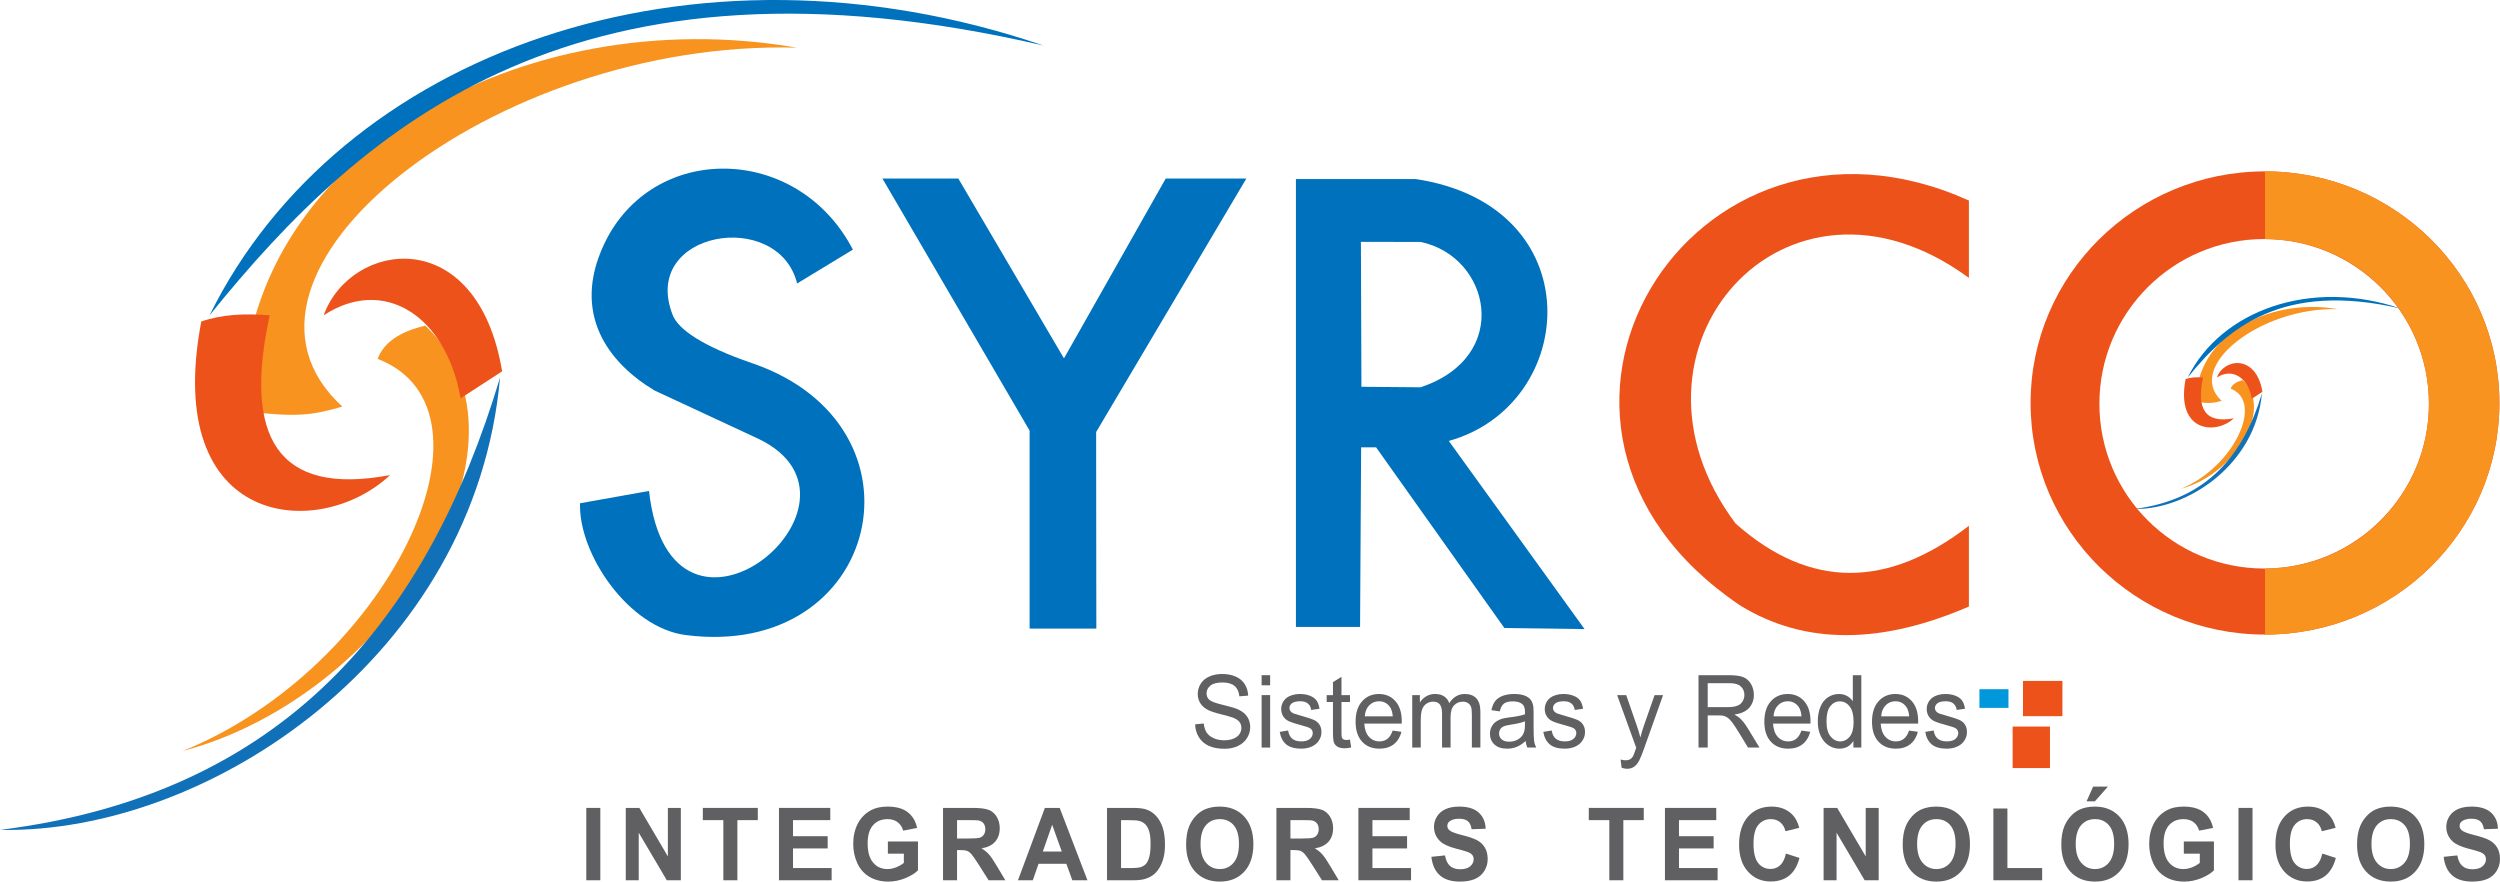 <!--?xml version="1.0" encoding="UTF-8"?-->

<!-- Creator: CorelDRAW 2017 -->
<svg xmlns="http://www.w3.org/2000/svg" xml:space="preserve" width="100%" height="100%" version="1.1" style="shape-rendering:geometricPrecision; text-rendering:geometricPrecision; image-rendering:optimizeQuality; fill-rule:evenodd; clip-rule:evenodd" viewBox="0 0 40888 14418.49" xmlns:xlink="http://www.w3.org/1999/xlink">
 <defs>
  <style type="text/css">
   
    .fil2 {fill:#1171B8}
    .fil5 {fill:#0098DA}
    .fil1 {fill:#0071BC}
    .fil3 {fill:#ED521A}
    .fil0 {fill:#F7931E}
    .fil4 {fill:#606062;fill-rule:nonzero}
   
  </style>
 </defs>
 <g id="Capa_x0020_1">
  <path class="fil0 svg-elem-1" d="M36335.31 6555.76c-128.88,37.08 -196.26,46.24 -416.14,17.34 -17.34,-1057.71 1161.74,-1716.62 2314.82,-1517.21 -1265.79,-34.69 -2505.56,945 -1898.68,1499.87z"></path>
  <path class="fil1 svg-elem-2" d="M35780.45 6174.29c540.87,-1096.82 2011.38,-1629.92 3485.24,-1127.08 -1942.02,-450.82 -2835.01,320.79 -3485.24,1127.08z"></path>
  <path class="fil0 svg-elem-3" d="M36482.7 6356.35c25.31,-67.1 90.68,-113.88 199.4,-138.72 520.19,494.18 -156.05,1551.89 -1014.36,1777.31 858.31,-346.8 1373.61,-1423.05 814.96,-1638.59z"></path>
  <path class="fil2 svg-elem-4" d="M36994.21 6434.38c-103.16,1160.56 -1213.76,1907.35 -2089.41,1890.01 1183.06,-148.04 1784.28,-872.39 2089.41,-1890.01z"></path>
  <path class="fil3 svg-elem-5" d="M36031.87 6174.29c-105.17,-8.6 -202.6,-3.55 -286.1,26 -164.73,866.98 494.17,919 788.95,641.57 -471.07,88.89 -614.11,-158.84 -502.85,-667.57z"></path>
  <path class="fil3 svg-elem-6" d="M36829.49 6521.08l173.39 -112.71c-104.03,-624.22 -632.89,-546.19 -745.6,-234.08 250.26,-164.57 511.52,0 572.21,346.79z"></path>
  <path class="fil1 svg-elem-7" d="M13037.13 4636.24l911.99 -553.59c-902.72,-1737.8 -3280.24,-1764.19 -4068.88,-89.27 -534.46,1135.1 65.41,1938.17 824.28,2392.86l1702.64 791.85c2139.49,1031.07 -1439.32,4010.4 -1792.41,851.57l-1128.14 201.53c-27.68,821.42 788.31,2033.89 1726.52,2155.05 3195.33,412.63 4083.52,-3421.33 1087.38,-4446.43 -814.79,-278.75 -1206.8,-554.25 -1297.83,-785.71 -541.89,-1377.72 1727.32,-1755.7 2034.45,-517.86z"></path>
  <polygon class="fil1 svg-elem-8" points="14432.02,2919.65 15673.28,2919.65 17401.42,5861.4 19065.9,2919.63 20384.09,2920.14 17927.56,7066.08 17930.72,10280.43 16839.5,10281.43 16839.53,7042.76 "></polygon>
  <path class="fil1 svg-elem-9" d="M21195.11 2928.17l0 7325.71 1049.05 0 17.47 -2937.29 244.79 0 2098.05 2954.78 1311.28 17.47 -2220.43 -3077.14c2125.85,-593.01 2350.02,-3847.84 -542.01,-4283.53l-1958.2 0zm1062.8 1027.55l8.49 2370.16 967.14 8.46c1507.09,-501.67 1141.94,-2141.29 0,-2377.54l-975.63 -1.08z"></path>
  <path class="fil3 svg-elem-10" d="M32201.78 4545.48c-2996.42,-2203.55 -5956.28,1166.91 -3815.4,4017.16 1221.94,1084.22 2495.6,1055.82 3815.4,36.69l0 1320.72c-1413.51,611.1 -2670.95,642.34 -3742.03,-18.34 -4343.33,-2926.8 -812.65,-8673.88 3742.03,-6621.91l0 1265.68z"></path>
  <path class="fil3 svg-elem-11" d="M37044.39 2802.86c2117.3,0 3833.73,1695.88 3833.73,3787.87 0,2091.99 -1716.43,3787.87 -3833.73,3787.87 -2117.31,0 -3833.74,-1695.88 -3833.74,-3787.87 0,-2091.99 1716.43,-3787.87 3833.74,-3787.87zm-13.63 1106.95c1488.26,0 2694.7,1206.24 2694.7,2694.21 0,1487.97 -1206.44,2694.21 -2694.7,2694.21 -1488.25,0 -2694.7,-1206.24 -2694.7,-2694.21 0,-1487.97 1206.45,-2694.21 2694.7,-2694.21z"></path>
  <path class="fil0 svg-elem-12" d="M37044.39 9298.2l0 1080.4c2117.3,0 3833.73,-1695.88 3833.73,-3787.87 0,-2091.99 -1716.43,-3787.87 -3833.73,-3787.87l0 1107c1488.25,0 2681.07,1206.19 2681.07,2694.16 0,1487.97 -1192.82,2694.18 -2681.07,2694.18z"></path>
  <path class="fil4 svg-elem-13" d="M19546.53 11846.25l140.88 -13.23c6.6,59.52 22.16,108.28 46.7,146.58 24.54,38.02 62.53,68.88 113.98,92.57 51.44,23.42 109.48,35.27 173.85,35.27 57.26,0 107.65,-8.82 151.44,-26.73 43.79,-17.91 76.25,-42.43 97.62,-73.56 21.36,-31.13 32.18,-65.02 32.18,-101.39 0,-36.92 -10.29,-69.15 -30.87,-96.98 -20.58,-27.55 -54.61,-50.7 -102.09,-69.71 -30.34,-12.12 -97.62,-31.4 -201.83,-57.58 -104.22,-26.17 -177.03,-50.69 -218.71,-73.84 -54.09,-29.75 -94.19,-66.67 -120.57,-110.48 -26.65,-43.81 -39.84,-93.12 -39.84,-147.4 0,-60.06 16.36,-115.99 48.81,-167.79 32.44,-52.07 79.67,-91.47 142.2,-118.47 62.26,-27 131.65,-40.5 207.89,-40.5 83.9,0 158.04,14.05 222.15,42.43 64.11,28.1 113.44,69.71 148,124.81 34.56,54.83 53.03,117.09 55.68,186.52l-144.06 11.57c-7.65,-74.66 -33.77,-131.14 -78.35,-169.16 -44.6,-38.3 -110.54,-57.31 -197.61,-57.31 -90.76,0 -156.98,17.36 -198.4,52.07 -41.42,34.72 -62.26,76.6 -62.26,125.64 0,42.43 14.78,77.42 44.06,104.97 29.01,27.27 104.21,55.65 226.09,84.31 121.89,28.93 205.53,54 250.91,75.49 65.69,31.68 114.49,71.63 145.89,120.4 31.39,48.49 46.96,104.42 46.96,167.79 0,63.09 -17.15,122.05 -51.71,177.7 -34.56,55.66 -83.89,98.91 -148.54,129.77 -64.63,30.86 -137.18,46.29 -218.18,46.29 -102.36,0 -188.11,-15.71 -257.22,-46.84 -69.39,-31.13 -123.47,-77.97 -162.79,-140.79 -39.57,-62.54 -60.15,-133.35 -62.26,-212.42z"></path>
  <path id="1" class="fil4 svg-elem-14" d="M20634.02 11208.16l0 -165.31 139.31 0 0 165.31 -139.31 0zm0 1018.3l0 -857.95 139.31 0 0 857.95 -139.31 0z"></path>
  <path id="2" class="fil4 svg-elem-15" d="M20930.3 11970.23l137.71 -23.14c7.65,57.58 29.29,101.66 64.65,132.52 35.34,30.58 84.94,46.01 148.27,46.01 64.11,0 111.59,-13.5 142.73,-40.77 30.86,-27.01 46.43,-58.96 46.43,-95.61 0,-32.78 -13.98,-58.68 -41.68,-77.42 -19.53,-12.95 -67.02,-29.2 -142.47,-49.32 -101.84,-26.72 -172.28,-49.86 -211.86,-69.43 -39.31,-19.83 -69.12,-46.83 -89.44,-81.55 -20.31,-34.44 -30.6,-72.73 -30.6,-114.61 0,-38.3 8.45,-73.56 25.07,-106.08 16.88,-32.51 39.57,-59.51 68.32,-81 21.64,-16.53 51.19,-30.58 88.39,-42.15 37.47,-11.57 77.3,-17.36 120.04,-17.36 64.38,0 120.84,9.65 169.38,29.21 48.8,19.28 84.68,45.73 107.91,78.79 22.95,33.34 39.04,77.7 47.75,133.35l-136.14 19.84c-6.07,-44.63 -24.01,-79.62 -53.56,-104.7 -29.55,-25.07 -71.23,-37.47 -125.31,-37.47 -63.59,0 -109.23,11.03 -136.4,33.07 -27.18,22.04 -40.9,47.94 -40.9,77.42 0,18.73 5.54,35.81 16.89,50.97 11.34,15.43 29.02,28.37 53.29,38.57 13.98,5.51 54.61,17.91 122.69,37.19 98.14,27.28 166.73,49.87 205.78,67.23 39.04,17.36 69.64,42.98 91.81,76.04 22.43,33.34 33.51,74.67 33.51,124.26 0,48.21 -13.46,93.67 -40.63,136.38 -27.18,42.7 -66.23,75.76 -117.14,99.18 -51.19,23.42 -108.97,34.99 -173.33,34.99 -106.59,0 -188.12,-23.14 -244.05,-69.15 -55.93,-46.29 -91.55,-114.61 -107.11,-205.26z"></path>
  <path id="3" class="fil4 svg-elem-16" d="M22079.53 12096.69l19 128.39c-39.04,8.54 -74.14,12.95 -104.74,12.95 -50.39,0 -89.44,-8.26 -117.4,-25.07 -27.7,-16.81 -47.23,-38.57 -58.58,-65.85 -11.33,-27.27 -16.88,-84.58 -16.88,-171.92l0 -494.27 -102.89 0 0 -112.41 102.89 0 0 -212.15 139.3 -87.34 0 299.49 139.3 0 0 112.41 -139.3 0 0 502.54c0,41.6 2.38,68.32 7.39,80.17 4.75,11.85 12.66,21.22 23.74,28.38 11.08,6.89 26.92,10.47 47.5,10.47 15.3,0 35.61,-1.93 60.67,-5.79z"></path>
  <path id="4" class="fil4 svg-elem-17" d="M22777.35 11948.74l144.05 19.84c-22.42,87.34 -64.38,155.39 -125.58,203.6 -61.21,48.22 -139.3,72.46 -234.54,72.46 -119.78,0 -214.76,-38.57 -284.94,-115.71 -70.17,-76.87 -105.27,-185.15 -105.27,-324.28 0,-143.82 35.36,-255.68 106.33,-335.03 70.97,-79.62 163.05,-119.3 276.23,-119.3 109.49,0 198.92,38.85 268.31,116.82 69.39,77.97 104.21,187.63 104.21,328.97 0,8.54 -0.27,21.49 -0.79,38.57l-611.82 0c5.28,93.95 30.61,166.13 76.51,216 45.65,49.87 102.89,74.94 171.23,74.94 50.92,0 94.45,-14.05 130.33,-42.15 36.14,-28.1 64.64,-73.01 85.74,-134.73zm-455.89 -233.08l457.47 0c-6.07,-72.19 -23.74,-126.19 -52.5,-162.28 -44.06,-55.93 -101.57,-84.04 -172.01,-84.04 -63.85,0 -117.41,22.32 -160.94,66.95 -43.26,44.64 -67.27,104.43 -72.02,179.37z"></path>
  <path id="5" class="fil4 svg-elem-18" d="M23097.37 12226.46l0 -857.95 125.06 0 0 121.22c25.58,-41.88 59.88,-75.76 102.62,-101.11 42.75,-25.62 91.29,-38.3 145.9,-38.3 60.68,0 110.54,13.23 149.32,39.4 38.79,26.45 66.23,63.09 82.06,110.48 65.43,-100.01 150.12,-149.88 254.59,-149.88 81.78,0 144.84,23.42 188.64,70.53 44.06,47.12 66.22,119.58 66.22,217.39l0 588.22 -139.3 0 0 -540.01c0,-57.86 -4.75,-99.74 -13.72,-125.36 -8.98,-25.62 -25.33,-46.01 -49.34,-61.71 -23.75,-15.71 -51.71,-23.42 -83.63,-23.42 -58.04,0 -106.06,20.11 -144.32,60.06 -38.25,40.22 -57.24,104.42 -57.24,192.58l0 497.86 -139.3 0 0 -556.82c0,-64.47 -11.35,-112.96 -34.04,-145.19 -22.69,-32.24 -59.89,-48.49 -111.33,-48.49 -39.05,0 -75.19,10.74 -108.44,32.23 -33.24,21.49 -57.25,52.9 -72.29,94.5 -14.77,41.33 -22.15,101.12 -22.15,179.09l0 444.68 -139.31 0z"></path>
  <path id="6" class="fil4 svg-elem-19" d="M24952.6 12119.01c-51.71,46.01 -101.57,78.25 -149.33,97.26 -47.75,19.01 -98.93,28.37 -153.81,28.37 -90.23,0 -159.61,-22.86 -208.16,-68.87 -48.54,-45.74 -72.82,-104.42 -72.82,-175.78 0,-41.88 9.24,-80.18 27.44,-114.89 18.47,-34.72 42.48,-62.27 72.03,-83.21 29.81,-20.94 63.05,-36.92 100.26,-47.66 27.43,-7.44 68.86,-14.61 123.99,-21.77 112.39,-13.77 195.49,-30.58 248.52,-49.87 0.53,-19.83 0.8,-32.51 0.8,-37.74 0,-58.96 -13.2,-100.57 -39.58,-124.81 -35.61,-32.79 -88.64,-49.04 -158.82,-49.04 -65.69,0 -114.24,12.12 -145.37,36.09 -31.39,23.97 -54.34,66.4 -69.39,127.56l-136.13 -19.83c12.4,-60.89 32.71,-110.21 61.21,-147.68 28.49,-37.47 69.65,-66.12 123.47,-86.51 53.56,-20.11 116.08,-30.31 186.79,-30.31 70.18,0 127.43,8.54 171.49,25.9 43.79,17.36 76.24,38.85 96.82,65.02 20.58,26.18 35.08,59.24 43.53,99.19 4.49,24.79 6.86,69.43 6.86,133.62l0 192.86c0,134.73 2.91,219.86 8.71,255.96 5.54,36.09 17.15,70.53 34.03,103.59l-145.63 0c-13.99,-30.58 -22.96,-66.4 -26.91,-107.45zm-11.08 -322.35c-50.66,21.49 -126.64,39.67 -227.95,54.55 -57.52,8.54 -98.15,18.18 -121.88,28.93 -23.75,10.74 -41.96,26.45 -54.88,46.84 -12.93,20.66 -19.53,43.53 -19.53,68.87 0,38.3 13.98,70.54 42.21,96.16 28.23,25.62 69.39,38.57 123.48,38.57 53.55,0 101.3,-12.12 143.26,-36.64 41.68,-24.25 72.55,-57.59 92.07,-99.74 15.04,-32.79 22.42,-81 22.42,-144.64l0.8 -52.9z"></path>
  <path id="7" class="fil4 svg-elem-20" d="M25240.96 11970.23l137.71 -23.14c7.65,57.58 29.29,101.66 64.65,132.52 35.34,30.58 84.94,46.01 148.27,46.01 64.11,0 111.6,-13.5 142.73,-40.77 30.86,-27.01 46.43,-58.96 46.43,-95.61 0,-32.78 -13.98,-58.68 -41.68,-77.42 -19.53,-12.95 -67.02,-29.2 -142.47,-49.32 -101.84,-26.72 -172.28,-49.86 -211.86,-69.43 -39.31,-19.83 -69.12,-46.83 -89.44,-81.55 -20.31,-34.44 -30.6,-72.73 -30.6,-114.61 0,-38.3 8.45,-73.56 25.07,-106.08 16.88,-32.51 39.57,-59.51 68.32,-81 21.64,-16.53 51.19,-30.58 88.39,-42.15 37.47,-11.57 77.3,-17.36 120.04,-17.36 64.38,0 120.84,9.65 169.38,29.21 48.8,19.28 84.68,45.73 107.91,78.79 22.95,33.34 39.04,77.7 47.75,133.35l-136.14 19.84c-6.07,-44.63 -24.01,-79.62 -53.56,-104.7 -29.55,-25.07 -71.23,-37.47 -125.31,-37.47 -63.59,0 -109.23,11.03 -136.4,33.07 -27.18,22.04 -40.9,47.94 -40.9,77.42 0,18.73 5.54,35.81 16.89,50.97 11.34,15.43 29.02,28.37 53.29,38.57 13.98,5.51 54.61,17.91 122.69,37.19 98.14,27.28 166.73,49.87 205.78,67.23 39.04,17.36 69.64,42.98 91.81,76.04 22.43,33.34 33.51,74.67 33.51,124.26 0,48.21 -13.46,93.67 -40.63,136.38 -27.18,42.7 -66.23,75.76 -117.14,99.18 -51.19,23.42 -108.97,34.99 -173.33,34.99 -106.59,0 -188.12,-23.14 -244.05,-69.15 -55.93,-46.29 -91.55,-114.61 -107.11,-205.26z"></path>
  <path id="8" class="fil4 svg-elem-21" d="M26521.31 12556.25l-15.83 -134.45c30.61,8.54 56.99,12.95 79.68,12.95 31.13,0 55.93,-5.51 74.4,-16.26 18.73,-10.74 34.03,-25.89 45.9,-45.18 8.71,-14.6 22.96,-50.7 42.48,-108.55 2.63,-7.99 6.6,-19.84 12.4,-35.54l-311.84 -860.71 148.79 0 171.49 495.37c22.42,62.54 42.22,128.67 59.89,198.1 16.09,-65.3 35.09,-129.77 57.25,-193.14l175.19 -500.33 139.03 0 -310.53 872.83c-33.5,93.95 -59.62,158.42 -78.35,193.96 -24.81,47.66 -53.29,82.65 -85.22,104.97 -32.18,22.32 -70.44,33.34 -114.76,33.34 -26.91,0 -56.99,-5.79 -89.97,-17.36z"></path>
  <path id="9" class="fil4 svg-elem-22" d="M27779.5 12226.46l0 -1183.61 502.33 0c101.05,0 177.82,10.74 230.32,31.96 52.51,21.21 94.45,58.68 125.85,112.41 31.4,53.72 46.96,113.23 46.96,178.26 0,84.03 -26.12,154.84 -78.09,212.42 -51.98,57.58 -132.18,93.95 -240.88,109.65 39.84,19.84 69.92,39.68 90.5,58.96 43.79,41.88 85.21,94.5 124,157.6l196.02 322.35 -187.32 0 -149.85 -246.31c-43.53,-71.36 -79.68,-125.64 -107.91,-163.38 -28.49,-37.75 -53.82,-63.92 -76.24,-79.07 -22.17,-14.88 -45.12,-25.35 -68.34,-31.41 -16.88,-3.58 -44.58,-5.51 -83.36,-5.51l-173.6 0 0 525.68 -150.39 0zm150.39 -661.24l321.87 0c68.59,0 121.88,-7.43 160.4,-22.31 38.52,-14.61 67.81,-38.3 87.59,-71.09 20.05,-32.51 30.08,-67.77 30.08,-106.07 0,-55.93 -19.26,-102.21 -58.04,-138.31 -38.79,-36.09 -99.99,-54 -183.62,-54l-358.28 0 0 391.78z"></path>
  <path id="10" class="fil4 svg-elem-23" d="M29462.46 11948.74l144.05 19.84c-22.43,87.34 -64.38,155.39 -125.59,203.6 -61.2,48.22 -139.29,72.46 -234.53,72.46 -119.78,0 -214.76,-38.57 -284.94,-115.71 -70.17,-76.87 -105.27,-185.15 -105.27,-324.28 0,-143.82 35.36,-255.68 106.33,-335.03 70.97,-79.62 163.05,-119.3 276.22,-119.3 109.49,0 198.93,38.85 268.32,116.82 69.38,77.97 104.21,187.63 104.21,328.97 0,8.54 -0.27,21.49 -0.79,38.57l-611.82 0c5.28,93.95 30.6,166.13 76.51,216 45.65,49.87 102.89,74.94 171.23,74.94 50.92,0 94.45,-14.05 130.33,-42.15 36.14,-28.1 64.64,-73.01 85.74,-134.73zm-455.89 -233.08l457.47 0c-6.07,-72.19 -23.75,-126.19 -52.5,-162.28 -44.06,-55.93 -101.57,-84.04 -172.01,-84.04 -63.85,0 -117.41,22.32 -160.94,66.95 -43.26,44.64 -67.27,104.43 -72.02,179.37z"></path>
  <path id="11" class="fil4 svg-elem-24" d="M30312.77 12226.46l0 -108.83c-51.98,84.58 -128.49,127.01 -229.53,127.01 -65.43,0 -125.58,-18.73 -180.2,-56.48 -54.87,-37.47 -97.34,-90.09 -127.68,-157.32 -30.08,-67.5 -45.12,-144.92 -45.12,-232.53 0,-85.41 13.72,-162.83 40.9,-232.53 27.43,-69.43 68.33,-122.88 122.94,-159.8 54.34,-37.2 115.55,-55.66 182.83,-55.66 49.6,0 93.66,11.02 132.18,32.79 38.52,21.76 69.91,50.42 94.18,85.41l0 -425.67 139.3 0 0 1183.61 -129.8 0zm-440.06 -427.87c0,109.65 22.16,191.48 66.75,245.75 44.32,54.28 96.82,81.28 157.23,81.28 60.95,0 112.66,-25.9 155.4,-77.69 42.48,-51.8 63.85,-130.87 63.85,-237.22 0,-116.82 -21.64,-202.78 -65.17,-257.61 -43.26,-54.83 -96.82,-82.1 -160.4,-82.1 -62.01,0 -113.72,26.17 -155.4,78.8 -41.42,52.62 -62.26,135.55 -62.26,248.79z"></path>
  <path id="12" class="fil4 svg-elem-25" d="M31223.24 11948.74l144.05 19.84c-22.43,87.34 -64.38,155.39 -125.59,203.6 -61.21,48.22 -139.3,72.46 -234.54,72.46 -119.77,0 -214.76,-38.57 -284.94,-115.71 -70.17,-76.87 -105.26,-185.15 -105.26,-324.28 0,-143.82 35.35,-255.68 106.33,-335.03 70.96,-79.62 163.04,-119.3 276.22,-119.3 109.49,0 198.93,38.85 268.31,116.82 69.39,77.97 104.22,187.63 104.22,328.97 0,8.54 -0.27,21.49 -0.8,38.57l-611.82 0c5.28,93.95 30.61,166.13 76.52,216 45.64,49.87 102.89,74.94 171.22,74.94 50.92,0 94.46,-14.05 130.34,-42.15 36.13,-28.1 64.63,-73.01 85.74,-134.73zm-455.9 -233.08l457.48 0c-6.07,-72.19 -23.75,-126.19 -52.51,-162.28 -44.06,-55.93 -101.57,-84.04 -172.01,-84.04 -63.85,0 -117.41,22.32 -160.94,66.95 -43.26,44.64 -67.27,104.43 -72.02,179.37z"></path>
  <path id="13" class="fil4 svg-elem-26" d="M31487.85 11970.23l137.71 -23.14c7.65,57.58 29.3,101.66 64.65,132.52 35.34,30.58 84.95,46.01 148.27,46.01 64.11,0 111.6,-13.5 142.73,-40.77 30.86,-27.01 46.43,-58.96 46.43,-95.61 0,-32.78 -13.98,-58.68 -41.68,-77.42 -19.53,-12.95 -67.01,-29.2 -142.47,-49.32 -101.84,-26.72 -172.28,-49.86 -211.86,-69.43 -39.3,-19.83 -69.11,-46.83 -89.43,-81.55 -20.31,-34.44 -30.61,-72.73 -30.61,-114.61 0,-38.3 8.45,-73.56 25.07,-106.08 16.88,-32.51 39.57,-59.51 68.32,-81 21.65,-16.53 51.19,-30.58 88.39,-42.15 37.47,-11.57 77.3,-17.36 120.04,-17.36 64.38,0 120.84,9.65 169.38,29.21 48.81,19.28 84.69,45.73 107.91,78.79 22.95,33.34 39.04,77.7 47.75,133.35l-136.14 19.84c-6.07,-44.63 -24,-79.62 -53.55,-104.7 -29.56,-25.07 -71.24,-37.47 -125.32,-37.47 -63.59,0 -109.22,11.03 -136.4,33.07 -27.18,22.04 -40.9,47.94 -40.9,77.42 0,18.73 5.55,35.81 16.89,50.97 11.34,15.43 29.02,28.37 53.29,38.57 13.98,5.51 54.61,17.91 122.69,37.19 98.14,27.28 166.73,49.87 205.78,67.23 39.04,17.36 69.65,42.98 91.81,76.04 22.43,33.34 33.51,74.67 33.51,124.26 0,48.21 -13.46,93.67 -40.63,136.38 -27.18,42.7 -66.23,75.76 -117.14,99.18 -51.18,23.42 -108.96,34.99 -173.33,34.99 -106.59,0 -188.12,-23.14 -244.05,-69.15 -55.92,-46.29 -91.55,-114.61 -107.11,-205.26z"></path>
  <rect class="fil3 svg-elem-27" x="33086.54" y="11136.41" width="644.75" height="576.9"></rect>
  <rect class="fil3 svg-elem-28" x="32916.85" y="11882.96" width="610.84" height="678.72"></rect>
  <rect class="fil5 svg-elem-29" x="32373.92" y="11272.16" width="475.07" height="305.41"></rect>
  <path class="fil0 svg-elem-30" d="M5599.26 6650.11c-504.44,145.14 -768.19,181 -1628.86,67.88 -67.87,-4140.07 4547.26,-6719.13 9060.61,-5938.63 -4954.5,-135.75 -9807.19,3698.91 -7431.75,5870.75z"></path>
  <path class="fil1 svg-elem-31" d="M3427.44 5156.99c2117.05,-4293.16 7872.88,-6379.79 13641.82,-4411.56 -7601.41,-1764.6 -11096.7,1255.59 -13641.82,4411.56z"></path>
  <path class="fil0 svg-elem-32" d="M6176.16 5869.61c99.09,-262.64 354.94,-445.77 780.5,-542.96 2036.1,1934.28 -610.82,6074.34 -3970.38,6956.66 3359.56,-1357.41 5376.55,-5570.07 3189.88,-6413.7z"></path>
  <path class="fil2 svg-elem-33" d="M8178.32 6175.02c-403.78,4542.61 -4750.88,7465.69 -8178.32,7397.82 4630.7,-579.45 6983.98,-3414.69 8178.32,-7397.82z"></path>
  <path class="fil3 svg-elem-34" d="M4411.54 5156.99c-411.66,-33.66 -793,-13.88 -1119.85,101.78 -644.75,3393.5 1934.28,3597.12 3088.09,2511.19 -1843.83,347.94 -2403.73,-621.72 -1968.24,-2612.97z"></path>
  <path class="fil3 svg-elem-35" d="M7533.56 6514.37l678.69 -441.16c-407.21,-2443.31 -2477.25,-2137.88 -2918.4,-916.22 979.55,-644.14 2002.16,0 2239.71,1357.38z"></path>
  <polygon class="fil4 svg-elem-36" points="9588.87,14397 9588.87,13213.39 9818.4,13213.39 9818.4,14397 "></polygon>
  <polygon id="1" class="fil4 svg-elem-37" points="10234.5,14397 10234.5,13213.39 10456.64,13213.39 10923.08,14006.6 10923.08,13213.39 11135.2,13213.39 11135.2,14397 10905.93,14397 10446.61,13618.95 10446.61,14397 "></polygon>
  <polygon id="2" class="fil4 svg-elem-38" points="11830.43,14397 11830.43,13413.41 11494.85,13413.41 11494.85,13213.39 12393.96,13213.39 12393.96,13413.41 12059.96,13413.41 12059.96,14397 "></polygon>
  <polygon id="3" class="fil4 svg-elem-39" points="12740.41,14397 12740.41,13213.39 13579.38,13213.39 13579.38,13413.41 12969.94,13413.41 12969.94,13676.25 13536.64,13676.25 13536.64,13876.28 12969.94,13876.28 12969.94,14196.98 13601.54,14196.98 13601.54,14397 "></polygon>
  <path id="4" class="fil4 svg-elem-40" d="M14521.28 13962.24l0 -200.03 492.31 0 0 472.24c-47.76,48.76 -117.14,91.47 -208.17,128.66 -90.75,36.92 -182.83,55.38 -276.22,55.38 -118.46,0 -221.61,-25.9 -309.73,-77.97 -87.86,-52.07 -154.08,-126.74 -198.4,-223.44 -44.33,-96.71 -66.49,-202.23 -66.49,-316.02 0,-123.43 24.81,-233.08 74.14,-329.24 49.59,-95.88 121.89,-169.72 217.13,-220.96 72.81,-39.4 163.05,-58.96 271.22,-58.96 140.62,0 250.63,30.86 329.78,92.57 78.88,61.99 129.8,147.13 152.49,256.23l-227.95 44.63c-15.83,-58.13 -45.91,-104.14 -89.97,-138.03 -43.79,-33.61 -98.66,-50.42 -164.62,-50.42 -99.72,0 -179.14,33.06 -237.97,99.46 -58.83,66.4 -88.38,164.76 -88.38,295.08 0,140.79 29.8,246.31 89.43,316.56 59.89,70.26 137.98,105.53 234.81,105.53 47.75,0 95.77,-9.92 143.78,-29.48 48.28,-19.56 89.44,-43.53 124,-71.64l0 -150.15 -261.19 0z"></path>
  <path id="5" class="fil4 svg-elem-41" d="M15423.36 14397l0 -1183.61 482 0c121.1,0 209.21,10.74 264.09,31.96 55.14,21.21 98.94,58.96 131.92,113.23 32.98,54.56 49.6,116.55 49.6,186.53 0,88.99 -24.8,162.28 -74.66,220.13 -49.87,57.86 -124.27,94.23 -223.47,109.38 49.34,30.03 89.96,63.1 121.89,99.19 32.19,36.09 75.46,100.29 129.81,192.31l138.24 230.88 -273.59 0 -164.1 -258.43c-58.83,-91.75 -99.2,-149.61 -121.1,-173.58 -21.63,-23.69 -44.59,-40.22 -68.85,-49.04 -24.54,-8.82 -63.06,-13.22 -115.83,-13.22l-46.43 0 0 494.27 -229.52 0zm229.52 -682.73l169.37 0c109.76,0 178.09,-4.96 205.53,-14.6 27.17,-9.64 48.81,-26.45 64.11,-50.14 15.57,-23.7 23.22,-53.45 23.22,-88.99 0,-39.95 -10.29,-71.91 -30.6,-96.71 -20.32,-24.52 -49.08,-39.95 -86.01,-46.29 -18.73,-2.75 -74.41,-4.13 -167.01,-4.13l-178.61 0 0 300.86z"></path>
  <path id="6" class="fil4 svg-elem-42" d="M17785.44 14397l-247.21 0 -97.87 -269.45 -454.58 0 -94.19 269.45 -242.72 0 440.07 -1183.61 242.46 0 454.04 1183.61zm-419.49 -469.48l-157.5 -438.07 -153.02 438.07 310.52 0z"></path>
  <path id="7" class="fil4 svg-elem-43" d="M18105.51 13213.39l417.37 0c94.19,0 165.95,7.44 215.28,22.59 66.22,20.39 123.21,56.76 170.43,109.1 47.5,52.08 83.38,116 108.17,191.76 24.54,75.49 36.94,168.89 36.94,279.65 0,97.53 -11.61,181.29 -34.82,251.82 -28.23,86.24 -68.6,155.94 -121.1,209.12 -39.57,40.5 -93.13,71.91 -160.41,94.5 -50.39,16.8 -117.67,25.07 -202.09,25.07l-429.77 0 0 -1183.61zm229.52 200.02l0 783.57 170.17 0c63.59,0 109.49,-3.86 137.72,-11.3 37.2,-9.64 67.81,-26.17 92.07,-49.32 24.55,-23.14 44.33,-61.16 59.63,-114.06 15.57,-52.9 23.22,-125.36 23.22,-216.83 0,-91.47 -7.65,-161.45 -23.22,-210.49 -15.3,-49.05 -36.93,-87.07 -64.63,-114.62 -27.71,-27.27 -62.79,-46.01 -105.54,-55.65 -31.66,-7.44 -94.19,-11.3 -187.05,-11.3l-102.37 0z"></path>
  <path id="8" class="fil4 svg-elem-44" d="M19399.09 13812.36c0,-120.68 17.42,-222.07 51.98,-304.17 25.59,-60.34 60.94,-114.62 105.53,-162.56 44.59,-47.93 93.4,-83.48 146.43,-106.9 70.7,-31.13 152.22,-46.83 244.56,-46.83 167.27,0 300.77,54.27 401.29,162.55 100.24,108.55 150.37,259.26 150.37,452.4 0,191.48 -49.86,341.36 -149.32,449.36 -99.46,108.28 -232.7,162.28 -399.18,162.28 -168.58,0 -302.87,-53.73 -402.33,-161.45 -99.46,-107.45 -149.33,-255.68 -149.33,-444.68zm235.86 -7.99c0,134.17 29.82,235.84 89.18,305.27 59.36,69.15 134.82,103.87 226.1,103.87 91.55,0 166.47,-34.44 225.31,-103.05 58.57,-68.87 87.85,-171.92 87.85,-309.4 0,-135.83 -28.49,-237.22 -85.74,-303.89 -56.98,-66.95 -132.71,-100.29 -227.42,-100.29 -94.45,0 -170.69,33.89 -228.47,101.39 -57.78,67.78 -86.81,169.72 -86.81,306.1z"></path>
  <path id="9" class="fil4 svg-elem-45" d="M20875.78 14397l0 -1183.61 482.01 0c121.09,0 209.21,10.74 264.09,31.96 55.14,21.21 98.94,58.96 131.92,113.23 32.97,54.56 49.6,116.55 49.6,186.53 0,88.99 -24.8,162.28 -74.66,220.13 -49.87,57.86 -124.27,94.23 -223.47,109.38 49.34,30.03 89.96,63.1 121.89,99.19 32.19,36.09 75.45,100.29 129.81,192.31l138.24 230.88 -273.59 0 -164.1 -258.43c-58.83,-91.75 -99.2,-149.61 -121.1,-173.58 -21.64,-23.69 -44.59,-40.22 -68.85,-49.04 -24.55,-8.82 -63.06,-13.22 -115.83,-13.22l-46.44 0 0 494.27 -229.52 0zm229.52 -682.73l169.38 0c109.76,0 178.09,-4.96 205.53,-14.6 27.17,-9.64 48.8,-26.45 64.11,-50.14 15.57,-23.7 23.22,-53.45 23.22,-88.99 0,-39.95 -10.3,-71.91 -30.61,-96.71 -20.32,-24.52 -49.07,-39.95 -86.01,-46.29 -18.73,-2.75 -74.4,-4.13 -167,-4.13l-178.62 0 0 300.86z"></path>
  <polygon id="10" class="fil4 svg-elem-46" points="22216.86,14397 22216.86,13213.39 23055.82,13213.39 23055.82,13413.41 22446.38,13413.41 22446.38,13676.25 23013.09,13676.25 23013.09,13876.28 22446.38,13876.28 22446.38,14196.98 23077.99,14196.98 23077.99,14397 "></polygon>
  <path id="11" class="fil4 svg-elem-47" d="M23410.45 14013.48l223.19 -23.14c13.47,77.97 40.38,135 81.26,171.65 40.9,36.64 96.04,54.82 165.43,54.82 73.34,0 128.74,-16.25 165.94,-48.76 37.21,-32.51 55.94,-70.53 55.94,-114.07 0,-28.1 -7.92,-51.79 -23.48,-71.63 -15.57,-19.56 -43.01,-36.64 -82.06,-50.97 -26.64,-9.92 -87.32,-27 -182.3,-51.8 -122.15,-31.96 -207.89,-71.08 -257.24,-117.64 -69.38,-65.3 -103.94,-144.92 -103.94,-238.87 0,-60.34 16.35,-117.1 48.81,-169.72 32.72,-52.62 79.68,-92.57 141.14,-120.13 61.48,-27.55 135.35,-41.32 222.41,-41.32 141.67,0 248.53,32.78 320.02,98.63 71.76,65.85 109.22,153.46 112.92,263.39l-229.53 8.27c-9.76,-61.16 -30.6,-104.97 -62.52,-131.7 -31.93,-26.72 -79.94,-40.22 -143.79,-40.22 -65.96,0 -117.67,14.32 -154.87,42.98 -24.01,18.46 -36.14,42.98 -36.14,73.84 0,28.1 11.35,52.07 34.03,71.91 28.76,25.62 98.67,52.07 209.74,79.62 111.08,27.28 193.13,55.93 246.16,85.13 53.29,29.48 94.97,69.43 125.05,120.4 30.07,50.97 45.12,113.79 45.12,188.46 0,67.77 -17.95,131.42 -54.09,190.65 -36.14,59.24 -87.06,103.32 -153.02,131.97 -65.95,28.93 -148.27,43.26 -246.68,43.26 -143.25,0 -253.27,-34.44 -330.05,-103.59 -76.77,-68.88 -122.41,-169.45 -137.45,-301.42z"></path>
  <polygon id="12" class="fil4 svg-elem-48" points="26320.58,14397 26320.58,13413.41 25985,13413.41 25985,13213.39 26884.11,13213.39 26884.11,13413.41 26550.11,13413.41 26550.11,14397 "></polygon>
  <polygon id="13" class="fil4 svg-elem-49" points="27230.57,14397 27230.57,13213.39 28069.53,13213.39 28069.53,13413.41 27460.09,13413.41 27460.09,13676.25 28026.79,13676.25 28026.79,13876.28 27460.09,13876.28 27460.09,14196.98 28091.7,14196.98 28091.7,14397 "></polygon>
  <path id="14" class="fil4 svg-elem-50" d="M29209.3 13960.58l221.62 71.09c-34.04,130.32 -90.75,227.02 -169.91,290.39 -79.14,63.09 -179.4,94.78 -301.02,94.78 -150.65,0 -274.39,-53.73 -371.47,-161.18 -96.83,-107.45 -145.36,-254.3 -145.36,-440.82 0,-197 48.8,-350.18 146.15,-459.29 97.36,-109.1 225.58,-163.65 384.4,-163.65 138.77,0 251.42,42.98 337.96,128.66 51.71,50.7 90.23,123.43 116.09,218.49l-226.37 56.2c-13.46,-61.16 -41.42,-109.65 -83.9,-145.2 -42.74,-35.54 -94.45,-53.17 -155.13,-53.17 -84.16,0 -152.49,31.41 -204.73,94.5 -52.5,62.82 -78.61,164.76 -78.61,305.82 0,149.33 25.85,255.96 77.29,319.33 51.71,63.64 118.72,95.32 201.3,95.32 60.94,0 113.45,-20.11 157.25,-60.61 43.79,-40.5 75.45,-103.87 94.44,-190.66z"></path>
  <polygon id="15" class="fil4 svg-elem-51" points="29825.39,14397 29825.39,13213.39 30047.53,13213.39 30513.97,14006.6 30513.97,13213.39 30726.09,13213.39 30726.09,14397 30496.82,14397 30037.5,13618.95 30037.5,14397 "></polygon>
  <path id="16" class="fil4 svg-elem-52" d="M31118.97 13812.36c0,-120.68 17.42,-222.07 51.98,-304.17 25.59,-60.34 60.94,-114.62 105.53,-162.56 44.59,-47.93 93.4,-83.48 146.43,-106.9 70.69,-31.13 152.22,-46.83 244.56,-46.83 167.27,0 300.77,54.27 401.28,162.55 100.25,108.55 150.38,259.26 150.38,452.4 0,191.48 -49.86,341.36 -149.32,449.36 -99.47,108.28 -232.7,162.28 -399.18,162.28 -168.58,0 -302.87,-53.73 -402.33,-161.45 -99.46,-107.45 -149.33,-255.68 -149.33,-444.68zm235.86 -7.99c0,134.17 29.82,235.84 89.18,305.27 59.36,69.15 134.82,103.87 226.1,103.87 91.55,0 166.47,-34.44 225.3,-103.05 58.58,-68.87 87.86,-171.92 87.86,-309.4 0,-135.83 -28.5,-237.22 -85.74,-303.89 -56.99,-66.95 -132.71,-100.29 -227.42,-100.29 -94.45,0 -170.69,33.89 -228.47,101.39 -57.78,67.78 -86.81,169.72 -86.81,306.1z"></path>
  <polygon id="17" class="fil4 svg-elem-53" points="32601.99,14397 32601.99,13223.31 32831.52,13223.31 32831.52,14196.98 33399.81,14196.98 33399.81,14397 "></polygon>
  <path id="18" class="fil4 svg-elem-54" d="M33713 13812.36c0,-120.68 17.42,-222.07 51.98,-304.17 25.59,-60.34 60.94,-114.62 105.53,-162.56 44.59,-47.93 93.4,-83.48 146.43,-106.9 70.69,-31.13 152.22,-46.83 244.56,-46.83 167.27,0 300.77,54.27 401.28,162.55 100.25,108.55 150.38,259.26 150.38,452.4 0,191.48 -49.86,341.36 -149.32,449.36 -99.47,108.28 -232.7,162.28 -399.18,162.28 -168.58,0 -302.87,-53.73 -402.33,-161.45 -99.46,-107.45 -149.33,-255.68 -149.33,-444.68zm235.86 -7.99c0,134.17 29.82,235.84 89.18,305.27 59.36,69.15 134.82,103.87 226.1,103.87 91.55,0 166.47,-34.44 225.3,-103.05 58.58,-68.87 87.86,-171.92 87.86,-309.4 0,-135.83 -28.5,-237.22 -85.74,-303.89 -56.99,-66.95 -132.71,-100.29 -227.42,-100.29 -94.45,0 -170.69,33.89 -228.47,101.39 -57.78,67.78 -86.81,169.72 -86.81,306.1zm177.3 -698.43l107.64 -241.35 242.19 0 -213.69 241.35 -136.14 0z"></path>
  <path id="19" class="fil4 svg-elem-55" d="M35716.81 13962.24l0 -200.03 492.31 0 0 472.24c-47.76,48.76 -117.14,91.47 -208.17,128.66 -90.75,36.92 -182.83,55.38 -276.22,55.38 -118.46,0 -221.61,-25.9 -309.73,-77.97 -87.86,-52.07 -154.08,-126.74 -198.4,-223.44 -44.33,-96.71 -66.48,-202.23 -66.48,-316.02 0,-123.43 24.8,-233.08 74.13,-329.24 49.59,-95.88 121.89,-169.72 217.13,-220.96 72.82,-39.4 163.05,-58.96 271.22,-58.96 140.62,0 250.63,30.86 329.78,92.57 78.88,61.99 129.8,147.13 152.49,256.23l-227.95 44.63c-15.83,-58.13 -45.91,-104.14 -89.97,-138.03 -43.79,-33.61 -98.66,-50.42 -164.62,-50.42 -99.72,0 -179.14,33.06 -237.97,99.46 -58.83,66.4 -88.38,164.76 -88.38,295.08 0,140.79 29.81,246.31 89.43,316.56 59.89,70.26 137.98,105.53 234.81,105.53 47.75,0 95.77,-9.92 143.78,-29.48 48.28,-19.56 89.44,-43.53 124,-71.64l0 -150.15 -261.19 0z"></path>
  <polygon id="20" class="fil4 svg-elem-56" points="36610.97,14397 36610.97,13213.39 36840.5,13213.39 36840.5,14397 "></polygon>
  <path id="21" class="fil4 svg-elem-57" d="M37981.59 13960.58l221.61 71.09c-34.03,130.32 -90.75,227.02 -169.9,290.39 -79.15,63.09 -179.41,94.78 -301.03,94.78 -150.65,0 -274.38,-53.73 -371.47,-161.18 -96.82,-107.45 -145.36,-254.3 -145.36,-440.82 0,-197 48.81,-350.18 146.15,-459.29 97.36,-109.1 225.58,-163.65 384.4,-163.65 138.78,0 251.42,42.98 337.96,128.66 51.71,50.7 90.23,123.43 116.09,218.49l-226.36 56.2c-13.47,-61.16 -41.43,-109.65 -83.91,-145.2 -42.73,-35.54 -94.44,-53.17 -155.12,-53.17 -84.17,0 -152.5,31.41 -204.73,94.5 -52.51,62.82 -78.62,164.76 -78.62,305.82 0,149.33 25.85,255.96 77.29,319.33 51.71,63.64 118.72,95.32 201.31,95.32 60.94,0 113.44,-20.11 157.24,-60.61 43.79,-40.5 75.45,-103.87 94.45,-190.66z"></path>
  <path id="22" class="fil4 svg-elem-58" d="M38550.18 13812.36c0,-120.68 17.41,-222.07 51.97,-304.17 25.59,-60.34 60.94,-114.62 105.54,-162.56 44.58,-47.93 93.39,-83.48 146.42,-106.9 70.7,-31.13 152.23,-46.83 244.57,-46.83 167.27,0 300.76,54.27 401.28,162.55 100.25,108.55 150.38,259.26 150.38,452.4 0,191.48 -49.86,341.36 -149.33,449.36 -99.46,108.28 -232.7,162.28 -399.17,162.28 -168.58,0 -302.88,-53.73 -402.34,-161.45 -99.45,-107.45 -149.32,-255.68 -149.32,-444.68zm235.86 -7.99c0,134.17 29.82,235.84 89.18,305.27 59.36,69.15 134.81,103.87 226.09,103.87 91.55,0 166.48,-34.44 225.31,-103.05 58.57,-68.87 87.86,-171.92 87.86,-309.4 0,-135.83 -28.5,-237.22 -85.75,-303.89 -56.98,-66.95 -132.71,-100.29 -227.42,-100.29 -94.45,0 -170.69,33.89 -228.47,101.39 -57.78,67.78 -86.8,169.72 -86.8,306.1z"></path>
  <path id="23" class="fil4 svg-elem-59" d="M39966.71 14013.48l223.19 -23.14c13.47,77.97 40.38,135 81.26,171.65 40.9,36.64 96.04,54.82 165.43,54.82 73.34,0 128.74,-16.25 165.94,-48.76 37.21,-32.51 55.94,-70.53 55.94,-114.07 0,-28.1 -7.92,-51.79 -23.48,-71.63 -15.57,-19.56 -43.01,-36.64 -82.06,-50.97 -26.64,-9.92 -87.32,-27 -182.3,-51.8 -122.15,-31.96 -207.89,-71.08 -257.24,-117.64 -69.38,-65.3 -103.94,-144.92 -103.94,-238.87 0,-60.34 16.35,-117.1 48.81,-169.72 32.72,-52.62 79.68,-92.57 141.14,-120.13 61.48,-27.55 135.35,-41.32 222.41,-41.32 141.67,0 248.53,32.78 320.02,98.63 71.76,65.85 109.22,153.46 112.92,263.39l-229.53 8.27c-9.76,-61.16 -30.61,-104.97 -62.52,-131.7 -31.93,-26.72 -79.94,-40.22 -143.79,-40.22 -65.96,0 -117.67,14.32 -154.87,42.98 -24.01,18.46 -36.14,42.98 -36.14,73.84 0,28.1 11.35,52.07 34.03,71.91 28.76,25.62 98.67,52.07 209.74,79.62 111.08,27.28 193.13,55.93 246.16,85.13 53.28,29.48 94.97,69.43 125.05,120.4 30.07,50.97 45.12,113.79 45.12,188.46 0,67.77 -17.95,131.42 -54.09,190.65 -36.15,59.24 -87.06,103.32 -153.02,131.97 -65.96,28.93 -148.27,43.26 -246.68,43.26 -143.25,0 -253.27,-34.44 -330.05,-103.59 -76.77,-68.88 -122.41,-169.45 -137.45,-301.42z"></path>
 </g>
 
 <style>
 /***************************************************
 * Generated by SVG Artista on 9/12/2022, 4:55:30 PM
 * MIT license (https://opensource.org/licenses/MIT)
 * W. https://svgartista.net
 **************************************************/

@-webkit-keyframes animate-svg-fill-1{0%{fill:transparent}100%{fill:rgb(247,147,30)}}@keyframes animate-svg-fill-1{0%{fill:transparent}100%{fill:rgb(247,147,30)}}.svg-elem-1{-webkit-animation:animate-svg-fill-1 0.7s ease 0.8s both;animation:animate-svg-fill-1 0.7s ease 0.8s both}@-webkit-keyframes animate-svg-fill-2{0%{fill:transparent}100%{fill:rgb(0,113,188)}}@keyframes animate-svg-fill-2{0%{fill:transparent}100%{fill:rgb(0,113,188)}}.svg-elem-2{-webkit-animation:animate-svg-fill-2 0.7s ease 0.9s both;animation:animate-svg-fill-2 0.7s ease 0.9s both}@-webkit-keyframes animate-svg-fill-3{0%{fill:transparent}100%{fill:rgb(247,147,30)}}@keyframes animate-svg-fill-3{0%{fill:transparent}100%{fill:rgb(247,147,30)}}.svg-elem-3{-webkit-animation:animate-svg-fill-3 0.7s ease 1s both;animation:animate-svg-fill-3 0.7s ease 1s both}@-webkit-keyframes animate-svg-fill-4{0%{fill:transparent}100%{fill:rgb(17,113,184)}}@keyframes animate-svg-fill-4{0%{fill:transparent}100%{fill:rgb(17,113,184)}}.svg-elem-4{-webkit-animation:animate-svg-fill-4 0.7s ease 1.1s both;animation:animate-svg-fill-4 0.7s ease 1.1s both}@-webkit-keyframes animate-svg-fill-5{0%{fill:transparent}100%{fill:rgb(237,82,26)}}@keyframes animate-svg-fill-5{0%{fill:transparent}100%{fill:rgb(237,82,26)}}.svg-elem-5{-webkit-animation:animate-svg-fill-5 0.7s ease 1.2s both;animation:animate-svg-fill-5 0.7s ease 1.2s both}@-webkit-keyframes animate-svg-fill-6{0%{fill:transparent}100%{fill:rgb(237,82,26)}}@keyframes animate-svg-fill-6{0%{fill:transparent}100%{fill:rgb(237,82,26)}}.svg-elem-6{-webkit-animation:animate-svg-fill-6 0.7s ease 1.3s both;animation:animate-svg-fill-6 0.7s ease 1.3s both}@-webkit-keyframes animate-svg-fill-7{0%{fill:transparent}100%{fill:rgb(0,113,188)}}@keyframes animate-svg-fill-7{0%{fill:transparent}100%{fill:rgb(0,113,188)}}.svg-elem-7{-webkit-animation:animate-svg-fill-7 0.7s ease 1.4s both;animation:animate-svg-fill-7 0.7s ease 1.4s both}@-webkit-keyframes animate-svg-fill-8{0%{fill:transparent}100%{fill:rgb(0,113,188)}}@keyframes animate-svg-fill-8{0%{fill:transparent}100%{fill:rgb(0,113,188)}}.svg-elem-8{-webkit-animation:animate-svg-fill-8 0.7s ease 1.5s both;animation:animate-svg-fill-8 0.7s ease 1.5s both}@-webkit-keyframes animate-svg-fill-9{0%{fill:transparent}100%{fill:rgb(0,113,188)}}@keyframes animate-svg-fill-9{0%{fill:transparent}100%{fill:rgb(0,113,188)}}.svg-elem-9{-webkit-animation:animate-svg-fill-9 0.7s ease 1.6s both;animation:animate-svg-fill-9 0.7s ease 1.6s both}@-webkit-keyframes animate-svg-fill-10{0%{fill:transparent}100%{fill:rgb(237,82,26)}}@keyframes animate-svg-fill-10{0%{fill:transparent}100%{fill:rgb(237,82,26)}}.svg-elem-10{-webkit-animation:animate-svg-fill-10 0.7s ease 1.7s both;animation:animate-svg-fill-10 0.7s ease 1.7s both}@-webkit-keyframes animate-svg-fill-11{0%{fill:transparent}100%{fill:rgb(237,82,26)}}@keyframes animate-svg-fill-11{0%{fill:transparent}100%{fill:rgb(237,82,26)}}.svg-elem-11{-webkit-animation:animate-svg-fill-11 0.7s ease 1.8s both;animation:animate-svg-fill-11 0.7s ease 1.8s both}@-webkit-keyframes animate-svg-fill-12{0%{fill:transparent}100%{fill:rgb(247,147,30)}}@keyframes animate-svg-fill-12{0%{fill:transparent}100%{fill:rgb(247,147,30)}}.svg-elem-12{-webkit-animation:animate-svg-fill-12 0.7s ease 1.9s both;animation:animate-svg-fill-12 0.7s ease 1.9s both}@-webkit-keyframes animate-svg-fill-13{0%{fill:transparent}100%{fill:rgb(96,96,98)}}@keyframes animate-svg-fill-13{0%{fill:transparent}100%{fill:rgb(96,96,98)}}.svg-elem-13{-webkit-animation:animate-svg-fill-13 0.7s ease 2s both;animation:animate-svg-fill-13 0.7s ease 2s both}@-webkit-keyframes animate-svg-fill-14{0%{fill:transparent}100%{fill:rgb(96,96,98)}}@keyframes animate-svg-fill-14{0%{fill:transparent}100%{fill:rgb(96,96,98)}}.svg-elem-14{-webkit-animation:animate-svg-fill-14 0.7s ease 2.1s both;animation:animate-svg-fill-14 0.7s ease 2.1s both}@-webkit-keyframes animate-svg-fill-15{0%{fill:transparent}100%{fill:rgb(96,96,98)}}@keyframes animate-svg-fill-15{0%{fill:transparent}100%{fill:rgb(96,96,98)}}.svg-elem-15{-webkit-animation:animate-svg-fill-15 0.7s ease 2.2s both;animation:animate-svg-fill-15 0.7s ease 2.2s both}@-webkit-keyframes animate-svg-fill-16{0%{fill:transparent}100%{fill:rgb(96,96,98)}}@keyframes animate-svg-fill-16{0%{fill:transparent}100%{fill:rgb(96,96,98)}}.svg-elem-16{-webkit-animation:animate-svg-fill-16 0.7s ease 2.3s both;animation:animate-svg-fill-16 0.7s ease 2.3s both}@-webkit-keyframes animate-svg-fill-17{0%{fill:transparent}100%{fill:rgb(96,96,98)}}@keyframes animate-svg-fill-17{0%{fill:transparent}100%{fill:rgb(96,96,98)}}.svg-elem-17{-webkit-animation:animate-svg-fill-17 0.7s ease 2.4s both;animation:animate-svg-fill-17 0.7s ease 2.4s both}@-webkit-keyframes animate-svg-fill-18{0%{fill:transparent}100%{fill:rgb(96,96,98)}}@keyframes animate-svg-fill-18{0%{fill:transparent}100%{fill:rgb(96,96,98)}}.svg-elem-18{-webkit-animation:animate-svg-fill-18 0.7s ease 2.5s both;animation:animate-svg-fill-18 0.7s ease 2.5s both}@-webkit-keyframes animate-svg-fill-19{0%{fill:transparent}100%{fill:rgb(96,96,98)}}@keyframes animate-svg-fill-19{0%{fill:transparent}100%{fill:rgb(96,96,98)}}.svg-elem-19{-webkit-animation:animate-svg-fill-19 0.7s ease 2.6s both;animation:animate-svg-fill-19 0.7s ease 2.6s both}@-webkit-keyframes animate-svg-fill-20{0%{fill:transparent}100%{fill:rgb(96,96,98)}}@keyframes animate-svg-fill-20{0%{fill:transparent}100%{fill:rgb(96,96,98)}}.svg-elem-20{-webkit-animation:animate-svg-fill-20 0.7s ease 2.7s both;animation:animate-svg-fill-20 0.7s ease 2.7s both}@-webkit-keyframes animate-svg-fill-21{0%{fill:transparent}100%{fill:rgb(96,96,98)}}@keyframes animate-svg-fill-21{0%{fill:transparent}100%{fill:rgb(96,96,98)}}.svg-elem-21{-webkit-animation:animate-svg-fill-21 0.7s ease 2.8s both;animation:animate-svg-fill-21 0.7s ease 2.8s both}@-webkit-keyframes animate-svg-fill-22{0%{fill:transparent}100%{fill:rgb(96,96,98)}}@keyframes animate-svg-fill-22{0%{fill:transparent}100%{fill:rgb(96,96,98)}}.svg-elem-22{-webkit-animation:animate-svg-fill-22 0.7s ease 2.9s both;animation:animate-svg-fill-22 0.7s ease 2.9s both}@-webkit-keyframes animate-svg-fill-23{0%{fill:transparent}100%{fill:rgb(96,96,98)}}@keyframes animate-svg-fill-23{0%{fill:transparent}100%{fill:rgb(96,96,98)}}.svg-elem-23{-webkit-animation:animate-svg-fill-23 0.7s ease 3s both;animation:animate-svg-fill-23 0.7s ease 3s both}@-webkit-keyframes animate-svg-fill-24{0%{fill:transparent}100%{fill:rgb(96,96,98)}}@keyframes animate-svg-fill-24{0%{fill:transparent}100%{fill:rgb(96,96,98)}}.svg-elem-24{-webkit-animation:animate-svg-fill-24 0.7s ease 3.1s both;animation:animate-svg-fill-24 0.7s ease 3.1s both}@-webkit-keyframes animate-svg-fill-25{0%{fill:transparent}100%{fill:rgb(96,96,98)}}@keyframes animate-svg-fill-25{0%{fill:transparent}100%{fill:rgb(96,96,98)}}.svg-elem-25{-webkit-animation:animate-svg-fill-25 0.7s ease 3.2s both;animation:animate-svg-fill-25 0.7s ease 3.2s both}@-webkit-keyframes animate-svg-fill-26{0%{fill:transparent}100%{fill:rgb(96,96,98)}}@keyframes animate-svg-fill-26{0%{fill:transparent}100%{fill:rgb(96,96,98)}}.svg-elem-26{-webkit-animation:animate-svg-fill-26 0.7s ease 3.3s both;animation:animate-svg-fill-26 0.7s ease 3.3s both}@-webkit-keyframes animate-svg-fill-27{0%{fill:transparent}100%{fill:rgb(237,82,26)}}@keyframes animate-svg-fill-27{0%{fill:transparent}100%{fill:rgb(237,82,26)}}.svg-elem-27{-webkit-animation:animate-svg-fill-27 0.7s ease 3.4s both;animation:animate-svg-fill-27 0.7s ease 3.4s both}@-webkit-keyframes animate-svg-fill-28{0%{fill:transparent}100%{fill:rgb(237,82,26)}}@keyframes animate-svg-fill-28{0%{fill:transparent}100%{fill:rgb(237,82,26)}}.svg-elem-28{-webkit-animation:animate-svg-fill-28 0.7s ease 3.5s both;animation:animate-svg-fill-28 0.7s ease 3.5s both}@-webkit-keyframes animate-svg-fill-29{0%{fill:transparent}100%{fill:rgb(0,152,218)}}@keyframes animate-svg-fill-29{0%{fill:transparent}100%{fill:rgb(0,152,218)}}.svg-elem-29{-webkit-animation:animate-svg-fill-29 0.7s ease 3.6s both;animation:animate-svg-fill-29 0.7s ease 3.6s both}@-webkit-keyframes animate-svg-fill-30{0%{fill:transparent}100%{fill:rgb(247,147,30)}}@keyframes animate-svg-fill-30{0%{fill:transparent}100%{fill:rgb(247,147,30)}}.svg-elem-30{-webkit-animation:animate-svg-fill-30 0.7s ease 3.7s both;animation:animate-svg-fill-30 0.7s ease 3.7s both}@-webkit-keyframes animate-svg-fill-31{0%{fill:transparent}100%{fill:rgb(0,113,188)}}@keyframes animate-svg-fill-31{0%{fill:transparent}100%{fill:rgb(0,113,188)}}.svg-elem-31{-webkit-animation:animate-svg-fill-31 0.7s ease 3.8s both;animation:animate-svg-fill-31 0.7s ease 3.8s both}@-webkit-keyframes animate-svg-fill-32{0%{fill:transparent}100%{fill:rgb(247,147,30)}}@keyframes animate-svg-fill-32{0%{fill:transparent}100%{fill:rgb(247,147,30)}}.svg-elem-32{-webkit-animation:animate-svg-fill-32 0.7s ease 3.9s both;animation:animate-svg-fill-32 0.7s ease 3.9s both}@-webkit-keyframes animate-svg-fill-33{0%{fill:transparent}100%{fill:rgb(17,113,184)}}@keyframes animate-svg-fill-33{0%{fill:transparent}100%{fill:rgb(17,113,184)}}.svg-elem-33{-webkit-animation:animate-svg-fill-33 0.7s ease 4s both;animation:animate-svg-fill-33 0.7s ease 4s both}@-webkit-keyframes animate-svg-fill-34{0%{fill:transparent}100%{fill:rgb(237,82,26)}}@keyframes animate-svg-fill-34{0%{fill:transparent}100%{fill:rgb(237,82,26)}}.svg-elem-34{-webkit-animation:animate-svg-fill-34 0.7s ease 4.1s both;animation:animate-svg-fill-34 0.7s ease 4.1s both}@-webkit-keyframes animate-svg-fill-35{0%{fill:transparent}100%{fill:rgb(237,82,26)}}@keyframes animate-svg-fill-35{0%{fill:transparent}100%{fill:rgb(237,82,26)}}.svg-elem-35{-webkit-animation:animate-svg-fill-35 0.7s ease 4.2s both;animation:animate-svg-fill-35 0.7s ease 4.2s both}@-webkit-keyframes animate-svg-fill-36{0%{fill:transparent}100%{fill:rgb(96,96,98)}}@keyframes animate-svg-fill-36{0%{fill:transparent}100%{fill:rgb(96,96,98)}}.svg-elem-36{-webkit-animation:animate-svg-fill-36 0.7s ease 4.3s both;animation:animate-svg-fill-36 0.7s ease 4.3s both}@-webkit-keyframes animate-svg-fill-37{0%{fill:transparent}100%{fill:rgb(96,96,98)}}@keyframes animate-svg-fill-37{0%{fill:transparent}100%{fill:rgb(96,96,98)}}.svg-elem-37{-webkit-animation:animate-svg-fill-37 0.7s ease 4.4s both;animation:animate-svg-fill-37 0.7s ease 4.4s both}@-webkit-keyframes animate-svg-fill-38{0%{fill:transparent}100%{fill:rgb(96,96,98)}}@keyframes animate-svg-fill-38{0%{fill:transparent}100%{fill:rgb(96,96,98)}}.svg-elem-38{-webkit-animation:animate-svg-fill-38 0.7s ease 4.5s both;animation:animate-svg-fill-38 0.7s ease 4.5s both}@-webkit-keyframes animate-svg-fill-39{0%{fill:transparent}100%{fill:rgb(96,96,98)}}@keyframes animate-svg-fill-39{0%{fill:transparent}100%{fill:rgb(96,96,98)}}.svg-elem-39{-webkit-animation:animate-svg-fill-39 0.7s ease 4.6s both;animation:animate-svg-fill-39 0.7s ease 4.6s both}@-webkit-keyframes animate-svg-fill-40{0%{fill:transparent}100%{fill:rgb(96,96,98)}}@keyframes animate-svg-fill-40{0%{fill:transparent}100%{fill:rgb(96,96,98)}}.svg-elem-40{-webkit-animation:animate-svg-fill-40 0.7s ease 4.7s both;animation:animate-svg-fill-40 0.7s ease 4.7s both}@-webkit-keyframes animate-svg-fill-41{0%{fill:transparent}100%{fill:rgb(96,96,98)}}@keyframes animate-svg-fill-41{0%{fill:transparent}100%{fill:rgb(96,96,98)}}.svg-elem-41{-webkit-animation:animate-svg-fill-41 0.7s ease 4.8s both;animation:animate-svg-fill-41 0.7s ease 4.8s both}@-webkit-keyframes animate-svg-fill-42{0%{fill:transparent}100%{fill:rgb(96,96,98)}}@keyframes animate-svg-fill-42{0%{fill:transparent}100%{fill:rgb(96,96,98)}}.svg-elem-42{-webkit-animation:animate-svg-fill-42 0.7s ease 4.9s both;animation:animate-svg-fill-42 0.7s ease 4.9s both}@-webkit-keyframes animate-svg-fill-43{0%{fill:transparent}100%{fill:rgb(96,96,98)}}@keyframes animate-svg-fill-43{0%{fill:transparent}100%{fill:rgb(96,96,98)}}.svg-elem-43{-webkit-animation:animate-svg-fill-43 0.7s ease 5s both;animation:animate-svg-fill-43 0.7s ease 5s both}@-webkit-keyframes animate-svg-fill-44{0%{fill:transparent}100%{fill:rgb(96,96,98)}}@keyframes animate-svg-fill-44{0%{fill:transparent}100%{fill:rgb(96,96,98)}}.svg-elem-44{-webkit-animation:animate-svg-fill-44 0.7s ease 5.1s both;animation:animate-svg-fill-44 0.7s ease 5.1s both}@-webkit-keyframes animate-svg-fill-45{0%{fill:transparent}100%{fill:rgb(96,96,98)}}@keyframes animate-svg-fill-45{0%{fill:transparent}100%{fill:rgb(96,96,98)}}.svg-elem-45{-webkit-animation:animate-svg-fill-45 0.7s ease 5.2s both;animation:animate-svg-fill-45 0.7s ease 5.2s both}@-webkit-keyframes animate-svg-fill-46{0%{fill:transparent}100%{fill:rgb(96,96,98)}}@keyframes animate-svg-fill-46{0%{fill:transparent}100%{fill:rgb(96,96,98)}}.svg-elem-46{-webkit-animation:animate-svg-fill-46 0.7s ease 5.3s both;animation:animate-svg-fill-46 0.7s ease 5.3s both}@-webkit-keyframes animate-svg-fill-47{0%{fill:transparent}100%{fill:rgb(96,96,98)}}@keyframes animate-svg-fill-47{0%{fill:transparent}100%{fill:rgb(96,96,98)}}.svg-elem-47{-webkit-animation:animate-svg-fill-47 0.7s ease 5.4s both;animation:animate-svg-fill-47 0.7s ease 5.4s both}@-webkit-keyframes animate-svg-fill-48{0%{fill:transparent}100%{fill:rgb(96,96,98)}}@keyframes animate-svg-fill-48{0%{fill:transparent}100%{fill:rgb(96,96,98)}}.svg-elem-48{-webkit-animation:animate-svg-fill-48 0.7s ease 5.5s both;animation:animate-svg-fill-48 0.7s ease 5.5s both}@-webkit-keyframes animate-svg-fill-49{0%{fill:transparent}100%{fill:rgb(96,96,98)}}@keyframes animate-svg-fill-49{0%{fill:transparent}100%{fill:rgb(96,96,98)}}.svg-elem-49{-webkit-animation:animate-svg-fill-49 0.7s ease 5.6s both;animation:animate-svg-fill-49 0.7s ease 5.6s both}@-webkit-keyframes animate-svg-fill-50{0%{fill:transparent}100%{fill:rgb(96,96,98)}}@keyframes animate-svg-fill-50{0%{fill:transparent}100%{fill:rgb(96,96,98)}}.svg-elem-50{-webkit-animation:animate-svg-fill-50 0.7s ease 5.7s both;animation:animate-svg-fill-50 0.7s ease 5.7s both}@-webkit-keyframes animate-svg-fill-51{0%{fill:transparent}100%{fill:rgb(96,96,98)}}@keyframes animate-svg-fill-51{0%{fill:transparent}100%{fill:rgb(96,96,98)}}.svg-elem-51{-webkit-animation:animate-svg-fill-51 0.7s ease 5.8s both;animation:animate-svg-fill-51 0.7s ease 5.8s both}@-webkit-keyframes animate-svg-fill-52{0%{fill:transparent}100%{fill:rgb(96,96,98)}}@keyframes animate-svg-fill-52{0%{fill:transparent}100%{fill:rgb(96,96,98)}}.svg-elem-52{-webkit-animation:animate-svg-fill-52 0.7s ease 5.9s both;animation:animate-svg-fill-52 0.7s ease 5.9s both}@-webkit-keyframes animate-svg-fill-53{0%{fill:transparent}100%{fill:rgb(96,96,98)}}@keyframes animate-svg-fill-53{0%{fill:transparent}100%{fill:rgb(96,96,98)}}.svg-elem-53{-webkit-animation:animate-svg-fill-53 0.7s ease 6s both;animation:animate-svg-fill-53 0.7s ease 6s both}@-webkit-keyframes animate-svg-fill-54{0%{fill:transparent}100%{fill:rgb(96,96,98)}}@keyframes animate-svg-fill-54{0%{fill:transparent}100%{fill:rgb(96,96,98)}}.svg-elem-54{-webkit-animation:animate-svg-fill-54 0.7s ease 6.1s both;animation:animate-svg-fill-54 0.7s ease 6.1s both}@-webkit-keyframes animate-svg-fill-55{0%{fill:transparent}100%{fill:rgb(96,96,98)}}@keyframes animate-svg-fill-55{0%{fill:transparent}100%{fill:rgb(96,96,98)}}.svg-elem-55{-webkit-animation:animate-svg-fill-55 0.7s ease 6.2s both;animation:animate-svg-fill-55 0.7s ease 6.2s both}@-webkit-keyframes animate-svg-fill-56{0%{fill:transparent}100%{fill:rgb(96,96,98)}}@keyframes animate-svg-fill-56{0%{fill:transparent}100%{fill:rgb(96,96,98)}}.svg-elem-56{-webkit-animation:animate-svg-fill-56 0.7s ease 6.3s both;animation:animate-svg-fill-56 0.7s ease 6.3s both}@-webkit-keyframes animate-svg-fill-57{0%{fill:transparent}100%{fill:rgb(96,96,98)}}@keyframes animate-svg-fill-57{0%{fill:transparent}100%{fill:rgb(96,96,98)}}.svg-elem-57{-webkit-animation:animate-svg-fill-57 0.7s ease 6.4s both;animation:animate-svg-fill-57 0.7s ease 6.4s both}@-webkit-keyframes animate-svg-fill-58{0%{fill:transparent}100%{fill:rgb(96,96,98)}}@keyframes animate-svg-fill-58{0%{fill:transparent}100%{fill:rgb(96,96,98)}}.svg-elem-58{-webkit-animation:animate-svg-fill-58 0.7s ease 6.5s both;animation:animate-svg-fill-58 0.7s ease 6.5s both}@-webkit-keyframes animate-svg-fill-59{0%{fill:transparent}100%{fill:rgb(96,96,98)}}@keyframes animate-svg-fill-59{0%{fill:transparent}100%{fill:rgb(96,96,98)}}.svg-elem-59{-webkit-animation:animate-svg-fill-59 0.7s ease 6.6s both;animation:animate-svg-fill-59 0.7s ease 6.6s both}
</style>
</svg>

